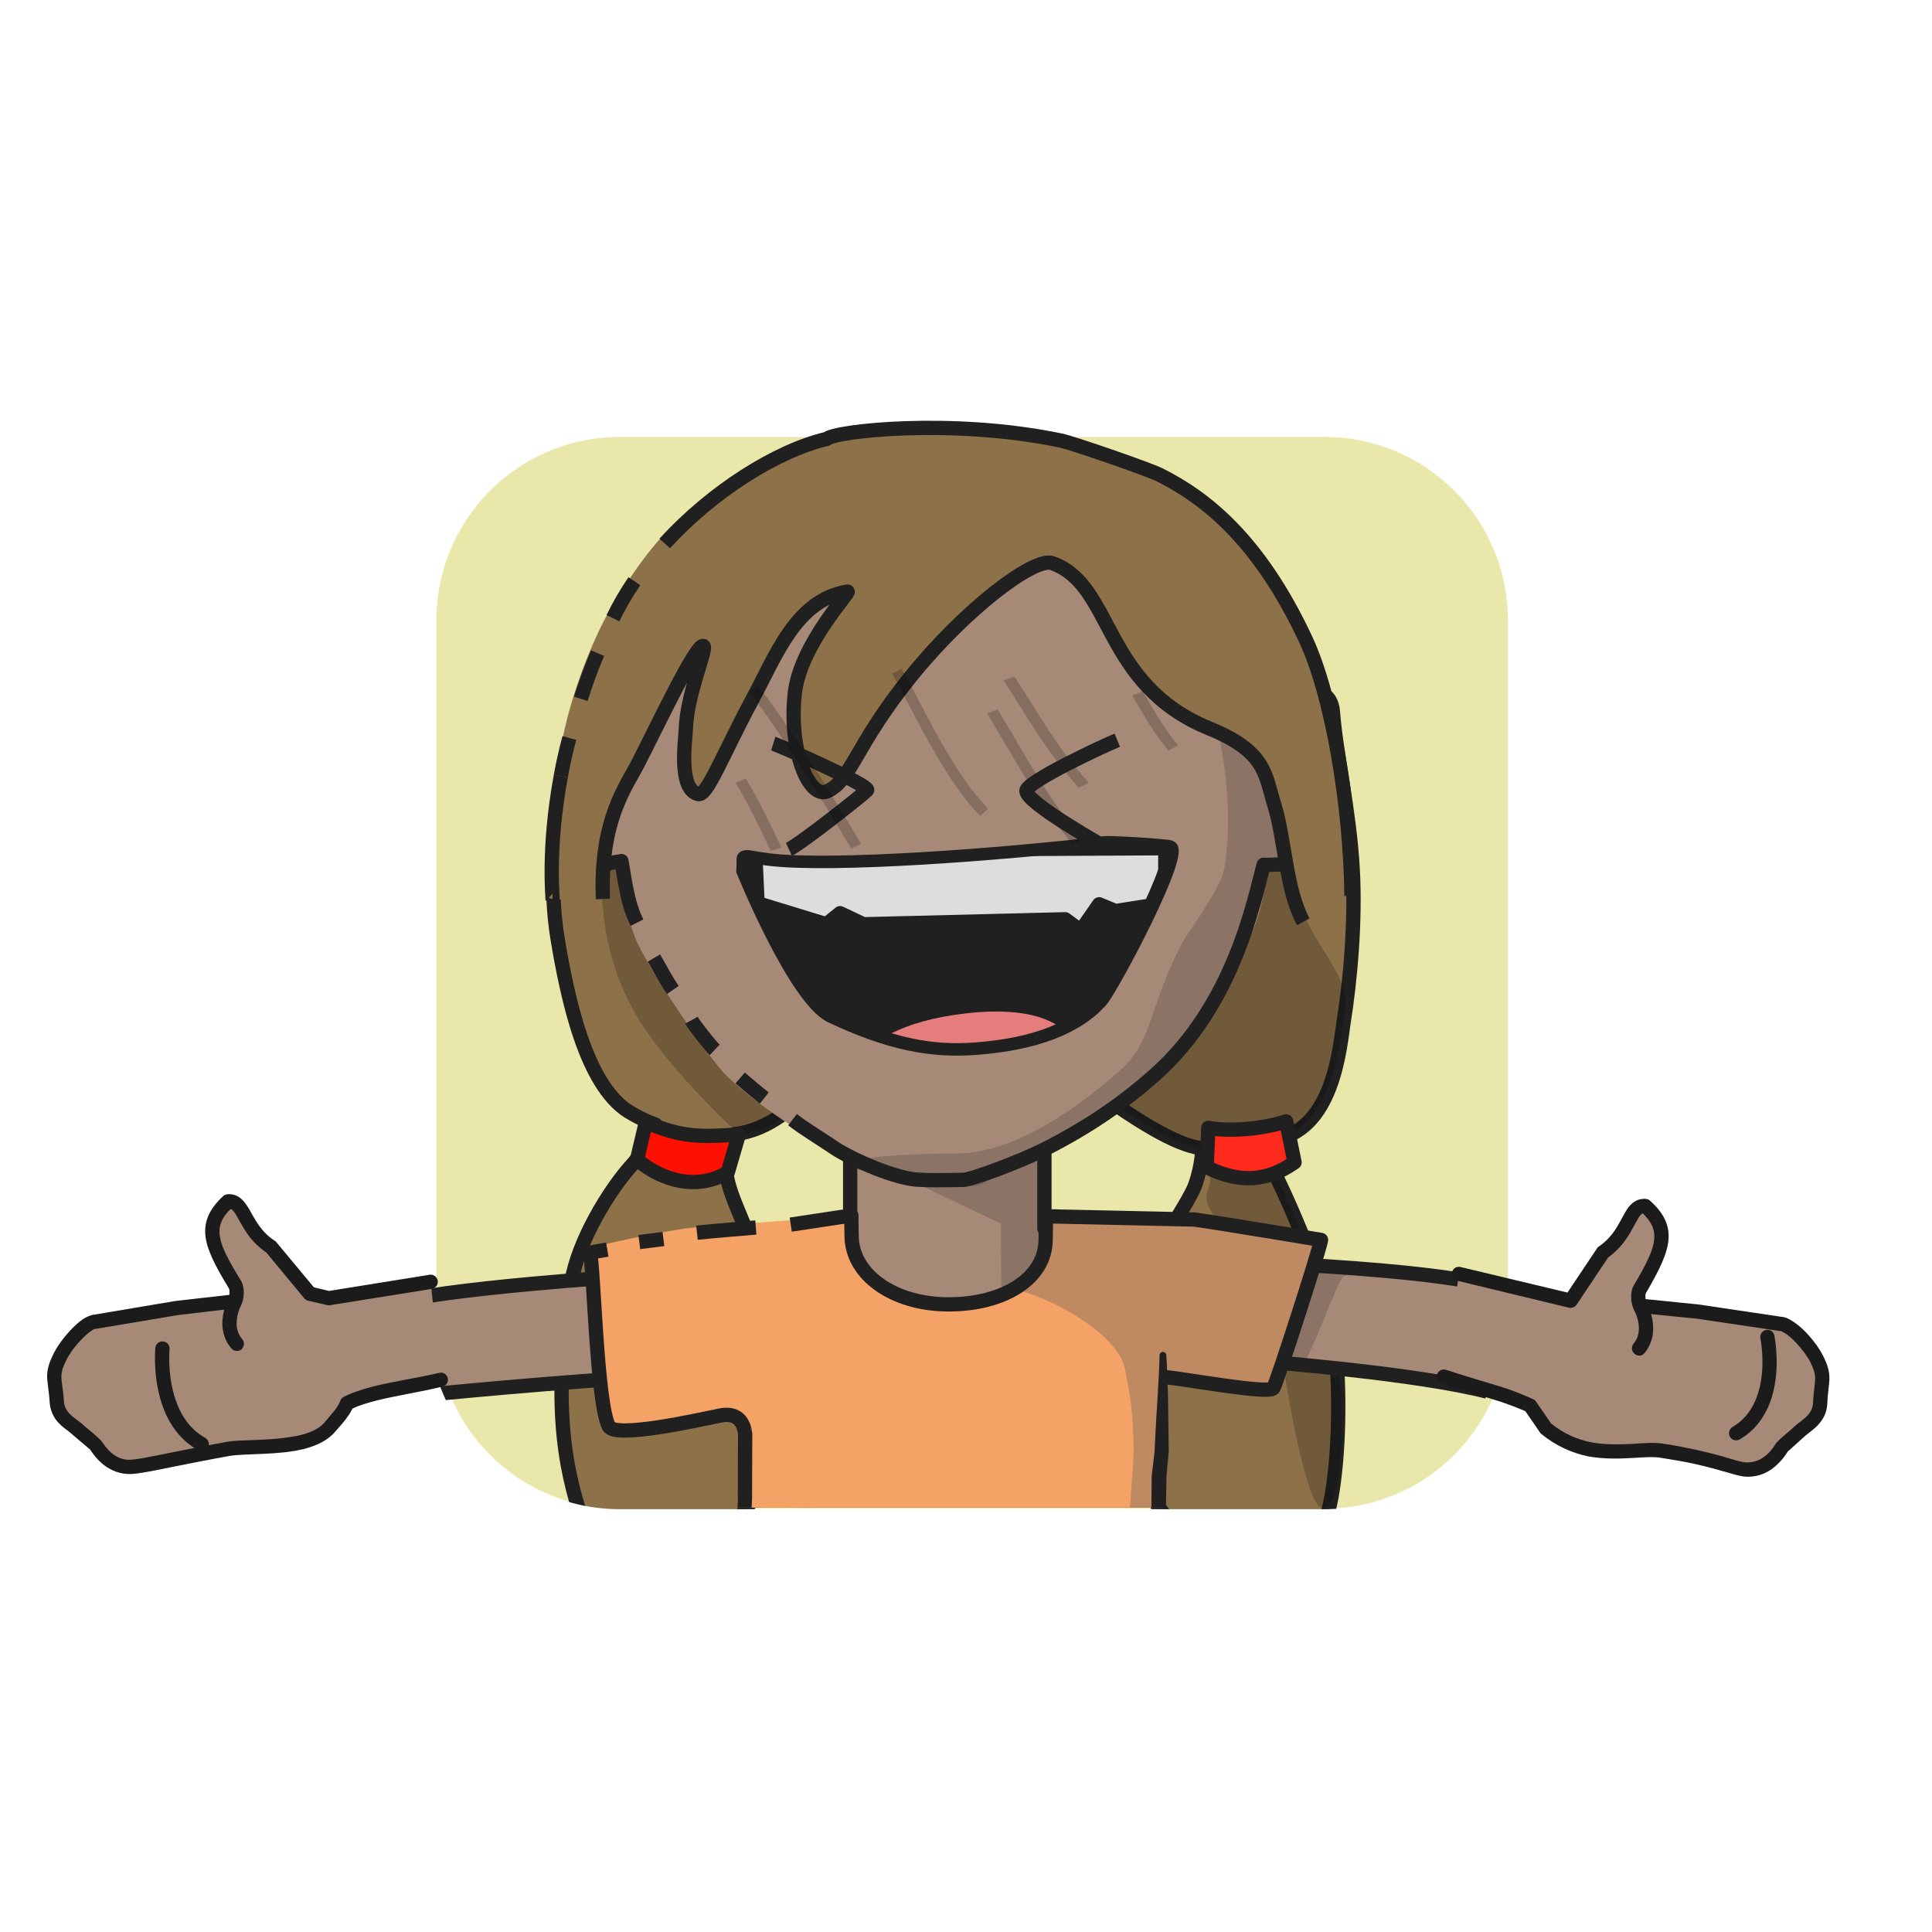 <?xml version="1.0" encoding="UTF-8" standalone="no"?>
<!DOCTYPE svg PUBLIC "-//W3C//DTD SVG 1.1//EN" "http://www.w3.org/Graphics/SVG/1.1/DTD/svg11.dtd">
<svg xmlns="http://www.w3.org/2000/svg" xmlns:xlink="http://www.w3.org/1999/xlink" xmlns:serif="http://www.serif.com/" width="100%" height="100%" viewBox="0 0 541 541" version="1.1" xml:space="preserve" style="fill-rule:evenodd;clip-rule:evenodd;stroke-linejoin:round;stroke-miterlimit:2;">
    <g transform="matrix(1,0,0,1,-9233,-3182)">
        <g id="Rover" transform="matrix(0.92,0,0,1.307,9267.92,3169.45)">
            <rect x="-37.05" y="10.062" width="586.957" height="413.292" style="fill:none;"/>
            <g transform="matrix(1.602,0,0,1.182,72.819,85.186)">
                <g id="dessert">
                    <path d="M217.349,48.484C217.349,30.131 201.756,15.253 182.522,15.253L48.59,15.253C29.355,15.253 13.763,30.131 13.763,48.484L13.763,176.277C13.763,194.63 29.355,209.508 48.59,209.508L182.522,209.508C201.756,209.508 217.349,194.63 217.349,176.277L217.349,48.484Z" style="fill:none;"/>
                    <clipPath id="_clip1">
                        <path d="M217.349,48.484C217.349,30.131 201.756,15.253 182.522,15.253L48.59,15.253C29.355,15.253 13.763,30.131 13.763,48.484L13.763,176.277C13.763,194.63 29.355,209.508 48.59,209.508L182.522,209.508C201.756,209.508 217.349,194.63 217.349,176.277L217.349,48.484Z"/>
                    </clipPath>
                    <g clip-path="url(#_clip1)">
                        <g transform="matrix(0.535,0,0,0.558,-6.599,-251.659)">
                            <rect x="32.765" y="466.616" width="392.585" height="379.107" style="fill:rgb(233,232,170);"/>
                        </g>
                    </g>
                </g>
            </g>
            <g id="mouths">
            </g>
        </g>
    </g>
<g transform="matrix(1,0,0,1,-3241,-17493)">
        <g id="GkbUEg_b1_h28_bg_twoPonyTails" transform="matrix(0.92,0,0,1.307,3275.96,17480.6)">
            <rect x="-37.05" y="10.062" width="586.957" height="413.292" style="fill:none;"/>
            <g id="GkbUEg_border_mask" transform="matrix(1.602,0,0,1.182,72.819,85.186)">
                <path d="M81.325,15.253C81.325,15.253 65.125,15.253 48.59,15.253C29.355,15.253 13.763,30.131 13.763,48.484C13.763,84.182 13.763,140.58 13.763,176.277C13.763,194.63 29.355,209.508 48.59,209.508L182.522,209.508C201.756,209.508 217.349,194.63 217.349,176.277C217.349,140.58 217.349,84.182 217.349,48.484C217.349,30.131 201.756,15.253 182.521,15.253L81.325,15.253" style="fill:none;"/>
                <clipPath id="GkbUEg__clip1">
                    <path d="M81.325,15.253C81.325,15.253 65.125,15.253 48.59,15.253C29.355,15.253 13.763,30.131 13.763,48.484C13.763,84.182 13.763,140.58 13.763,176.277C13.763,194.63 29.355,209.508 48.59,209.508L182.522,209.508C201.756,209.508 217.349,194.63 217.349,176.277C217.349,140.58 217.349,84.182 217.349,48.484C217.349,30.131 201.756,15.253 182.521,15.253L81.325,15.253"/>
                </clipPath>
                <g clip-path="url(#GkbUEg__clip1)">
                    <g transform="matrix(0.679,0,0,0.648,-262.863,-19.5)">
                        <g id="Hair-back" serif:id="GkbUEg_Hair back">
                            <g id="GkbUEg_Layer4">
                                <path d="M658.224,130.388C656.509,108.017 594.001,156.338 546.616,156.347C508.912,156.355 445.188,135.065 442.87,147.917C440.402,161.598 438.746,178.773 441.304,194.014C443.914,209.566 448.97,234.674 461.235,242.244C463.578,243.69 466.087,244.893 468.694,245.858C469.172,246.035 465.833,252.979 462.03,257.174C455.73,264.124 447.07,278.277 445.174,289.74C438.986,327.146 444.38,345.475 448.941,358.782C450.159,362.335 480.398,362.933 485.696,360.529C500.433,353.839 505.013,326.942 501.207,302.886C496.607,273.817 489.176,269.234 488.186,257.043C487.818,252.515 489.88,248.613 490.743,248.515C510.624,246.246 520.652,220.417 529.113,221.357C550.686,223.754 549.595,222.176 570.737,222.176C575.216,222.176 606.561,250.658 621.336,252.416C622.194,252.518 620.82,260.497 619.196,263.897C615.2,272.262 605.297,284.354 603.526,296.811C598.156,334.582 603.6,346.419 612.777,356.947C621.899,367.412 647.828,358.713 652.212,360.527C659.826,363.678 662.594,311.806 656.034,293.437C651.609,281.045 646.674,269.283 643.127,261.927C641.412,258.371 640.301,250.154 640.896,250.093C658.516,248.268 660.186,223.639 661.237,217.041C662.998,205.985 664.624,189.181 663.738,174.031C662.768,157.447 659.151,142.482 658.224,130.388Z" style="fill:rgb(141,113,73);stroke:rgb(32,32,32);stroke-width:4px;"/>
                                <path d="M647.867,177.732C646.962,162.255 594.001,156.338 546.616,156.347C508.912,156.355 471.352,114.453 462.743,134.642C460.82,139.151 441.697,182.574 465.187,218.309C473.849,231.486 491.527,248.613 492.39,248.515C512.271,246.246 520.652,220.417 529.113,221.357C550.686,223.754 549.595,222.176 570.737,222.176C575.216,222.176 606.561,250.658 621.336,252.416C622.194,252.518 624.938,260.497 623.314,263.897C619.318,272.262 641.248,282.62 642.232,295.164C643.753,314.558 650.38,351.056 654.764,352.87C662.379,356.021 662.594,311.806 656.034,293.437C651.609,281.045 646.674,269.283 643.127,261.927C641.412,258.371 640.301,250.154 640.896,250.093C658.516,248.268 660.523,220.266 661.574,213.668C663.335,202.612 648.753,192.883 647.867,177.732Z" style="fill-opacity:0.2;"/>
                                <g transform="matrix(1,0,0,1,-14743.9,-5212.31)">
                                    <path d="M15209.9,5457.41L15207.4,5467.94C15214.9,5474.26 15224.7,5476.43 15232.8,5471.49L15235.9,5460.9C15225.6,5461.61 15219.9,5461.86 15209.9,5457.41Z" style="fill:rgb(255,16,0);stroke:rgb(32,32,32);stroke-width:4px;"/>
                                </g>
                                <g transform="matrix(1,-0.014,0.014,1,-14851,-4998.41)">
                                    <path d="M15397.9,5460.72C15403.9,5461.94 15413.3,5461.22 15419.7,5459.22L15421.9,5470.7C15414,5476.11 15406.1,5476.29 15397.3,5471.7L15397.9,5460.72Z" style="fill:rgb(255,42,28);stroke:rgb(32,32,32);stroke-width:4px;"/>
                                </g>
                            </g>
                        </g>
                    </g>
                </g>
            </g>
        </g>
    </g><g transform="matrix(1,0,0,1,-3939,-2439)">
        <g id="GwnUa2_Rover" transform="matrix(0.92,0,0,1.307,3973.22,2426.67)">
            <rect x="-37.05" y="10.062" width="586.957" height="413.292" style="fill:none;"/>
            <g transform="matrix(1.602,0,0,1.182,71.469,84.805)">
                <g id="GwnUa2_skins">
                    <g id="Diamond-Face-White" serif:id="GwnUa2_Diamond Face White">
                        <path d="M217.349,48.484C217.349,30.131 201.756,15.253 182.522,15.253L48.59,15.253C29.355,15.253 13.763,30.131 13.763,48.484L13.763,176.277C13.763,194.63 29.355,209.508 48.59,209.508L182.522,209.508C201.756,209.508 217.349,194.63 217.349,176.277L217.349,48.484Z" style="fill:none;"/>
                        <clipPath id="GwnUa2__clip1">
                            <path d="M217.349,48.484C217.349,30.131 201.756,15.253 182.522,15.253L48.59,15.253C29.355,15.253 13.763,30.131 13.763,48.484L13.763,176.277C13.763,194.63 29.355,209.508 48.59,209.508L182.522,209.508C201.756,209.508 217.349,194.63 217.349,176.277L217.349,48.484Z"/>
                        </clipPath>
                        <g clip-path="url(#GwnUa2__clip1)">
                            <g id="GwnUa2_skin2" transform="matrix(0.416,0,0,0.564,8.745,-26.529)">
                                <g>
                                    <g transform="matrix(1.63,0,0,1.148,-861.8,-526.88)">
                                        <path d="M584.591,759.238C584.591,759.238 519.87,763.687 522.51,768.568C524.425,772.108 521.73,793.566 535.22,791.946C541.612,791.178 596.351,786.226 597.29,787.39L624.847,790.046L626.844,825.589L736.783,823.967L739.806,786.194C739.442,769.18 765.844,781.181 775.628,783.035C776.902,783.276 818.759,786.615 835.965,792.011C847.741,795.704 844.946,766.897 841.11,764.304C829.224,756.27 759.276,754.972 756.05,753.94L708.423,745.403L708.423,716.914L653.995,716.914L653.995,745.403L607.526,754.505C601.987,758.785 589.408,752.83 584.591,759.238Z" style="fill:rgb(166,138,119);"/>
                                    </g>
                                    <g transform="matrix(1.878,0,0,1.412,-295.733,-22.317)">
                                        <path d="M313.592,225.533L300.253,223.265L274.853,235.067L302.85,247.545L302.956,261.91C302.977,261.947 308.321,264.338 311.61,263.09C316.187,261.352 328.072,260.443 329.265,261.077C335.413,264.349 333.638,263.054 336.544,264.86C339.357,266.608 354.082,269.079 355.902,276.169C357.345,281.788 366.603,280.995 375.801,280.068C377.477,279.9 384.894,260.049 386.171,259.57C397.828,255.197 425.39,263.326 425.39,263.326C422.063,257.312 364.747,258.469 361.293,255.508L313.592,250.006L313.592,225.533Z" style="fill:rgb(32,32,32);fill-opacity:0.2;"/>
                                    </g>
                                    <g transform="matrix(1.63,0,0,1.148,-861.8,-526.88)">
                                        <path d="M584.591,759.238C584.591,759.238 519.87,763.687 522.51,768.568C524.425,772.108 521.73,793.566 535.22,791.946C541.612,791.178 596.351,786.226 597.29,787.39L624.847,790.046L626.844,825.589L736.783,823.967L739.806,786.194C739.442,769.18 765.844,781.181 775.628,783.035C776.902,783.276 818.759,786.615 835.965,792.011C847.741,795.704 844.946,766.897 841.11,764.304C829.224,756.27 759.276,754.972 756.05,753.94L708.423,745.403L708.423,716.914L653.995,716.914L653.995,745.403L607.526,754.505C601.987,758.785 589.408,752.83 584.591,759.238Z" style="fill:none;stroke:rgb(32,32,32);stroke-width:4px;"/>
                                    </g>
                                    <g transform="matrix(1.63,0,0,1.148,-1053.36,-526.88)">
                                        <path d="M739.624,781.452L740.945,802.652C740.946,802.667 740.948,802.681 740.95,802.696L742.139,814.2C742.145,814.305 742.369,817.894 742.617,821.004C742.808,823.414 743.019,825.535 743.019,825.535C744.064,826.002 744.545,826.411 745.094,826.366C745.642,826.322 746.051,825.84 746.006,825.292L747.006,825.211C747.006,825.211 746.872,823.084 746.673,820.675C746.411,817.519 746.046,813.88 746.046,813.88C746.044,813.853 746.041,813.826 746.037,813.799L744.385,802.273C744.39,802.317 741.608,781.259 741.608,781.259C741.555,780.712 741.067,780.311 740.52,780.364C739.972,780.417 739.571,780.905 739.624,781.452Z" style="fill:rgb(32,32,32);"/>
                                    </g>
                                    <g transform="matrix(1.63,0,0,1.148,-863.62,-526.88)">
                                        <path d="M739.621,781.417L740.19,802.622C740.19,802.622 738.749,813.669 738.749,813.669C738.74,813.75 738.736,813.831 738.737,813.913L738.855,824.631C739.866,825.167 740.319,825.607 740.869,825.599C741.419,825.592 741.859,825.139 741.851,824.589L742.855,824.575L742.673,813.954C742.673,813.954 743.676,802.909 743.676,802.909C743.687,802.809 743.69,802.709 743.684,802.609L741.611,781.294C741.577,780.745 741.103,780.327 740.554,780.361C740.005,780.395 739.587,780.868 739.621,781.417Z" style="fill:rgb(32,32,32);"/>
                                    </g>
                                </g>
                            </g>
                        </g>
                    </g>
                </g>
            </g>
            <g transform="matrix(1.602,0,0,1.182,71.469,84.805)">
                <g id="GwnUa2_shirts">
                    <g id="GwnUa2_blueShirt">
                        <path d="M217.349,48.484C217.349,30.131 201.756,15.253 182.522,15.253L48.59,15.253C29.355,15.253 13.763,30.131 13.763,48.484L13.763,176.277C13.763,194.63 29.355,209.508 48.59,209.508L182.522,209.508C201.756,209.508 217.349,194.63 217.349,176.277C217.349,140.58 217.349,84.182 217.349,48.484Z" style="fill:none;"/>
                        <clipPath id="GwnUa2__clip2">
                            <path d="M217.349,48.484C217.349,30.131 201.756,15.253 182.522,15.253L48.59,15.253C29.355,15.253 13.763,30.131 13.763,48.484L13.763,176.277C13.763,194.63 29.355,209.508 48.59,209.508L182.522,209.508C201.756,209.508 217.349,194.63 217.349,176.277C217.349,140.58 217.349,84.182 217.349,48.484Z"/>
                        </clipPath>
                        <g clip-path="url(#GwnUa2__clip2)">
                            <g transform="matrix(0.835,0,0,0.796,-128.461,-41.088)">
                                <path d="M206.728,255.657C206.728,255.657 226.925,250.754 234.197,250.754L266.403,248.3C265.874,249.649 265.592,251.068 265.592,252.533C265.592,261.364 275.842,268.533 288.467,268.533C301.092,268.533 311.342,261.364 311.342,252.533C311.342,251.068 311.06,249.649 310.532,248.3L342.248,249.209C349.52,249.209 374.2,253.854 374.2,253.854C374.351,255.423 363.85,289.136 361.969,288.715C356.988,287.599 337.547,284.72 337.044,284.623L336.198,346.853L238.526,346.853L240.472,312.841L242.132,297.577C241.906,297.535 238.946,292.359 237.475,292.663C232.861,293.617 209.457,297.191 209.299,295.714L206.728,255.657Z" style="fill:rgb(245,162,102);"/>
                            </g>
                            <g transform="matrix(0.835,0,0,0.796,-128.461,-41.088)">
                                <path d="M311.1,249.209L342.3,249.796C349.572,249.796 366.063,252.208 373.196,254.979L362.768,286.676L362.519,288.543L338.017,284.49C338.139,285.761 337.105,321.182 336.127,326.358C335.525,329.545 330.113,326.671 329.718,327.384C328.819,329.003 330.431,337.716 329.608,321.042C329.318,315.159 330.677,306.139 330.538,300.398C330.298,290.519 329.41,288.064 328.675,283.604C326.837,272.445 299.282,261.308 300.301,266.246C300.584,267.62 305.574,264.937 308.649,260.312C311.258,256.387 312.158,250.644 311.1,249.209Z" style="fill:rgb(92,92,92);fill-opacity:0.35;"/>
                            </g>
                            <g transform="matrix(0.835,0,0,0.796,-128.461,-41.088)">
                                <path d="M218.077,254.336L223.563,253.647" style="fill:none;stroke:rgb(32,32,32);stroke-width:3.25px;"/>
                            </g>
                            <g transform="matrix(0.546,0.603,-0.631,0.521,100.615,-100.973)">
                                <path d="M260.877,268.218C260.49,268.231 256.752,265.095 254.029,269.869C251.887,273.624 242.434,291.473 239.261,290.692C233.367,289.242 209.453,269.39 206.586,268.085L208.669,264.653" style="fill:none;stroke:rgb(32,32,32);stroke-width:3.25px;"/>
                            </g>
                            <g transform="matrix(0.835,0,0,0.796,-128.461,-41.088)">
                                <path d="M231.202,252.208C234.698,251.819 244.595,251.029 244.595,251.029" style="fill:none;stroke:rgb(32,32,32);stroke-width:3.25px;"/>
                            </g>
                            <g transform="matrix(0.835,0,0,0.796,-128.461,-41.088)">
                                <path d="M252.533,250.37L266.331,248.282C266.288,249.775 266.384,251.41 266.384,252.875C266.384,261.706 275.842,268.533 288.467,268.533C301.092,268.533 310.531,262.587 310.531,253.756C310.531,252.291 310.611,250.857 310.616,248.469L344.372,249.209C352.045,250.311 373.196,253.854 373.196,253.854C372.692,256.752 363.099,286.383 362.357,287.605C361.472,289.064 342.25,285.516 337.936,285.112" style="fill:none;stroke:rgb(32,32,32);stroke-width:3.25px;"/>
                            </g>
                            <g transform="matrix(0.679,0,0,0.648,-6.676,-8.989)">
                                <path d="M235.959,350.276L236.331,328.306L236.966,321.591C236.861,316.382 236.854,310.667 236.739,305.391C236.651,301.371 236.497,297.622 236.279,294.541C236.265,294.021 235.831,293.609 235.311,293.623C234.791,293.637 234.38,294.07 234.393,294.591C234.363,296.216 234.289,298.022 234.197,299.96C234.008,303.923 233.701,308.397 233.437,312.885C233.265,315.817 233.126,318.747 233,321.535C233,321.535 232.198,328.238 232.198,328.238L231.96,350.228C231.946,351.332 232.832,352.239 233.935,352.252C235.039,352.265 235.946,351.38 235.959,350.276Z" style="fill:rgb(32,32,32);"/>
                            </g>
                            <g transform="matrix(0.679,0,0,0.648,-87.407,-8.989)">
                                <path d="M237.82,349.833C237.835,349.641 237.871,349.227 237.917,348.827C238.261,345.884 239.219,339.481 239.27,334.135L239.333,316.484C239.349,315.38 238.466,314.471 237.362,314.455C236.259,314.439 235.349,315.322 235.333,316.425L235.271,334.097C235.221,339.288 234.278,345.505 233.944,348.363C233.843,349.232 233.802,349.853 233.816,350.145C233.883,351.461 234.756,351.905 235.086,352.042C236.105,352.466 237.277,351.983 237.701,350.964C237.855,350.593 237.889,350.201 237.82,349.833Z" style="fill:rgb(32,32,32);"/>
                            </g>
                        </g>
                    </g>
                </g>
            </g>
            <g id="GwnUa2_border_mask" transform="matrix(1.602,0,0,1.182,72.819,85.186)">
                <path d="M217.349,48.484C217.349,30.131 201.756,15.253 182.522,15.253L48.59,15.253C29.355,15.253 13.763,30.131 13.763,48.484L13.763,176.277C13.763,194.63 29.355,209.508 48.59,209.508L182.522,209.508C201.756,209.508 217.349,194.63 217.349,176.277L217.349,48.484Z" style="fill:none;"/>
            </g>
        </g>
    </g><g transform="matrix(1,0,0,1,-774,-2493)">
        <g id="WeZUOy_Avatar_ssal" transform="matrix(0.92,0,0,1.307,808.195,2480.16)">
            <rect x="-37.05" y="10.062" width="586.957" height="413.292" style="fill:none;"/>
            <g transform="matrix(1.602,0,0,1.182,71.469,84.805)">
                <g id="WeZUOy_skins">
                    <g id="oval-N-white" serif:id="WeZUOy_oval N white">
                        <path d="M217.349,48.484C217.349,30.131 201.756,15.253 182.522,15.253L48.59,15.253C29.355,15.253 13.763,30.131 13.763,48.484L13.763,176.277C13.763,194.63 29.355,209.508 48.59,209.508L182.522,209.508C201.756,209.508 217.349,194.63 217.349,176.277L217.349,48.484Z" style="fill:none;"/>
                        <clipPath id="WeZUOy__clip1">
                            <path d="M217.349,48.484C217.349,30.131 201.756,15.253 182.522,15.253L48.59,15.253C29.355,15.253 13.763,30.131 13.763,48.484L13.763,176.277C13.763,194.63 29.355,209.508 48.59,209.508L182.522,209.508C201.756,209.508 217.349,194.63 217.349,176.277L217.349,48.484Z"/>
                        </clipPath>
                        <g clip-path="url(#WeZUOy__clip1)">
                            <g id="WeZUOy_skin2" transform="matrix(0.416,0,0,0.564,8.745,-26.529)">
                                <g transform="matrix(1.63,0,0,1.148,-1172.53,-2972.84)">
                                    <path d="M865.078,2862.77C862.04,2862.76 859.019,2862.3 856.114,2861.41C836.564,2855.1 817.204,2840.89 809.571,2833.29C805.372,2829.11 787.112,2802.53 784.341,2794.94C782.176,2789.02 779.509,2779.41 779.474,2774.86C778.949,2774.95 775.382,2773.22 774.832,2773.21C765.461,2772.93 766.985,2764.98 766.985,2759.73C766.985,2754.48 771.151,2750.22 776.283,2750.22C777.408,2750.22 778.486,2750.43 779.484,2750.8C787.741,2705.8 826.123,2671.9 873.489,2671.9C920.892,2671.9 958.583,2706.45 966.797,2751.5C967.865,2751.06 969.031,2750.82 970.252,2750.82C975.384,2750.82 978.596,2755.44 978.596,2760.68C978.596,2765.93 972.775,2773.21 967.644,2773.21C966.997,2773.21 960.553,2774.32 959.943,2774.19C959.901,2780.07 962.004,2780.72 957.954,2791.9C957.861,2792.15 954.28,2800.22 954.171,2800.47C951.873,2805.69 947.837,2808.27 947.317,2814.12C946.992,2817.78 940.294,2823.67 937.035,2827.94C936.803,2828.24 934.9,2828.08 934.703,2828.44C925.627,2845.02 883.039,2863.08 879.515,2862.83C879.471,2862.82 879.425,2862.81 879.378,2862.81C879.367,2862.81 870.442,2862.78 865.078,2862.77Z" style="fill:rgb(166,138,119);"/>
                                </g>
                                <g transform="matrix(2.005,0,0,1.412,-329.647,-22.317)">
                                    <g id="WeZUOy_shadow_norm">
                                        <path d="M294.902,239.373C291.588,239.9 267.844,236.525 266.003,234.829C263.627,232.641 284.14,231.933 290.224,231.995C306.228,232.161 323.664,216.744 328.299,212.599C334.267,207.264 334.935,199.029 339.359,189.37C343.008,181.404 342.034,184.065 346.925,176.355C351.376,169.337 351.598,168.071 352.094,162.487C353.867,142.521 346.6,121.436 343.018,115.229C328.322,89.76 277.797,82.791 289.848,82.791C328.387,82.791 358.844,110.942 365.522,147.562C366.391,147.206 368.978,146.659 369.97,146.659C374.142,146.659 375.305,151.41 375.305,155.676C375.305,159.942 371.918,165.161 367.746,165.161C367.22,165.161 361.058,166.512 360.562,166.407C358.013,179.124 357.47,179.993 351.72,189.954C350.82,191.512 348.177,196.633 346.547,200.047C345.222,202.82 342.686,205.927 340.659,208.457C331.844,219.452 323.8,223.031 310.612,229.212C306.826,230.986 298.571,238.79 294.902,239.373Z" style="fill:rgb(32,32,32);fill-opacity:0.2;"/>
                                    </g>
                                </g>
                                <g transform="matrix(1.63,0,0,1.148,-1172.53,-2972.84)">
                                    <path d="M784.928,2790.88C782.11,2785.36 781.38,2777.99 780.561,2773.64C780.036,2773.74 775.251,2774.59 774.7,2774.59C769.569,2774.59 766.075,2766.8 766.075,2761.55C766.075,2756.3 771.151,2750.22 776.283,2750.22C777.408,2750.22 778.486,2750.43 779.484,2750.8C787.741,2705.8 826.123,2671.9 873.489,2671.9C920.892,2671.9 958.583,2706.45 966.797,2751.5C967.865,2751.06 969.031,2750.82 970.252,2750.82C975.384,2750.82 978.596,2755.44 978.596,2760.68C978.596,2765.93 972.696,2774.46 967.564,2774.46C966.917,2774.46 961.11,2774.81 960.5,2774.68C957.768,2784.75 952.242,2813.77 930.001,2833.51C921.787,2840.8 912.185,2847.7 899.249,2854.25C892.007,2857.91 878.592,2862.86 876.222,2862.89C863.539,2863.08 866.873,2862.89 864.13,2862.85C857.645,2862.77 844.818,2856.99 840.417,2854.06C834.747,2850.28 831.392,2848.3 828.503,2846.03" style="fill:none;stroke:rgb(32,32,32);stroke-width:4px;"/>
                                </g>
                                <g transform="matrix(1.63,0,0,1.148,-1168.41,-2973.5)">
                                    <path d="M818.048,2840.55C816.495,2839.32 812.829,2836.27 811.295,2834.93" style="fill:none;stroke:rgb(32,32,32);stroke-width:4px;"/>
                                </g>
                                <g transform="matrix(1.63,0,0,1.148,-1163.56,-2972.48)">
                                    <path d="M801.186,2826.17C799.979,2825.04 795.509,2819.4 794.664,2817.88" style="fill:none;stroke:rgb(32,32,32);stroke-width:4px;"/>
                                </g>
                                <g transform="matrix(1.63,0,0,1.148,-1166.32,-2970.39)">
                                    <path d="M791.151,2807.59C788.955,2804.37 787.854,2802.04 785.86,2798.64" style="fill:none;stroke:rgb(32,32,32);stroke-width:4px;"/>
                                </g>
                            </g>
                            <g id="skin21" serif:id="WeZUOy_skin2">
                            </g>
                        </g>
                    </g>
                </g>
            </g>
        </g>
    </g><g transform="matrix(1,0,0,1,-2596,-17493)">
        <g id="G6mUOL_b1_h28_fg_twoPonyTails" transform="matrix(0.92,0,0,1.307,2630.92,17480.6)">
            <rect x="-37.05" y="10.062" width="586.957" height="413.292" style="fill:none;"/>
            <g transform="matrix(1.087,0,0,0.765,60.776,60.156)">
                <g id="Hair-front" serif:id="G6mUOL_Hair front">
                    <g id="G6mUOL_hair3-1">
                        <g transform="matrix(1,0,0,1,-11471.3,-416.502)">
                            <path d="M11550.3,522.775C11548.4,526.147 11541.4,540.311 11537.9,557.515C11534,576.936 11534,601.518 11533.9,601.518C11537,603.628 11544.4,600.156 11545.7,600.398C11546.9,600.612 11550.4,584.304 11559.3,563.715C11563.9,553.288 11575.4,530.536 11577.4,531.172C11578.7,531.612 11572.5,544.464 11572.5,554.588C11572.4,564.343 11570.8,571.719 11576.5,572.991C11579,573.56 11581.8,562.403 11588.7,550.809C11596.3,538.075 11603.5,517.691 11617.8,515.947C11618.9,515.805 11605.4,531.88 11604,545.628C11602.3,561.534 11608,575 11613,572.908C11619.7,570.086 11619.4,560.645 11634.8,541.422C11650.3,522.149 11670.1,506.224 11675.1,507.976C11692.4,514.121 11688.9,541.953 11719.2,554.328C11735.2,560.831 11736.3,574.788 11738.9,582.987C11742,592.663 11746.2,605.233 11750.7,605.481C11751.7,605.537 11755,596.198 11757.2,598.551C11762.5,604.229 11758.5,569.986 11758,568.255C11752.5,549.072 11753.3,544.772 11746.1,529.394C11733,501.322 11717.9,489.611 11705.1,483.21C11702,481.675 11680.9,474.36 11677.5,473.65C11646.8,467.254 11614.2,471.033 11612,473.182C11600.6,475.865 11585,483.321 11572.7,493.81C11563,502.142 11556.3,512.565 11550.3,522.775Z" style="fill:rgb(141,113,73);"/>
                        </g>
                        <g transform="matrix(1,0,0,1,-11471.3,-416.502)">
                            <path d="M11549.3,602.041C11548.4,579.771 11555.9,570.444 11559.3,563.715C11564.5,553.577 11575.4,530.536 11577.4,531.172C11578.7,531.612 11572.8,544.47 11572.5,554.588C11572.4,557.51 11570.3,571.391 11576,572.663C11578.5,573.232 11582.7,561.909 11591.1,546.213C11597.7,534.04 11603.3,518.29 11617.8,515.947C11618.9,515.76 11604.4,530.881 11603,544.629C11601.3,560.535 11607,574.001 11612,571.909C11618.7,569.087 11619.8,559.212 11635.3,539.99C11650.8,520.717 11670.1,506.224 11675.1,507.976C11692.4,514.121 11688.9,541.953 11719.2,554.328C11735.2,560.831 11734.7,567.505 11737.3,575.703C11740.3,585.379 11740.5,599.409 11745.4,608.427" style="fill:none;stroke:rgb(32,32,32);stroke-width:4px;"/>
                        </g>
                        <g transform="matrix(1,0,0,1,-11471.3,-416.502)">
                            <path d="M11758.9,601.181C11758.6,575.293 11753.3,544.772 11746.1,529.394C11733,501.322 11717.9,489.611 11705.1,483.21C11702,481.675 11680.9,474.36 11677.5,473.65C11646.8,467.254 11614.2,471.033 11612,473.182C11597.9,476.523 11580,487.816 11566.6,502.464" style="fill:none;stroke:rgb(32,32,32);stroke-width:4px;"/>
                        </g>
                        <g transform="matrix(1,0,0,1,-11471.3,-416.502)">
                            <path d="M11558.1,513.045C11555.8,516.411 11553.8,519.88 11552.1,523.407" style="fill:none;stroke:rgb(32,32,32);stroke-width:4px;"/>
                        </g>
                        <g transform="matrix(1,0,0,1,-11471.3,-416.502)">
                            <path d="M11547.8,533.189C11545.9,537.587 11544.4,541.86 11543.1,545.983" style="fill:none;stroke:rgb(32,32,32);stroke-width:4px;"/>
                        </g>
                        <g transform="matrix(1,0,0,1,-11471.3,-416.502)">
                            <path d="M11539.9,556.951C11538.9,560.698 11538.1,564.277 11537.5,567.664" style="fill:none;stroke:rgb(32,32,32);stroke-width:4px;"/>
                        </g>
                        <g transform="matrix(1,0,0,1,-11471.3,-416.502)">
                            <path d="M11537.5,567.664C11533.6,588.908 11535.4,602.578 11535.2,602.578" style="fill:none;stroke:rgb(32,32,32);stroke-width:4px;"/>
                        </g>
                    </g>
                </g>
            </g>
        </g>
    </g><g transform="matrix(1,0,0,1,-752,-18134)">
        <g id="omqUNv_Rover" transform="matrix(0.92,0,0,1.307,786.719,18121.2)">
            <rect x="-37.05" y="10.062" width="586.957" height="413.292" style="fill:none;"/>
            <g transform="matrix(1.329,0,0,0.737,-11445.5,-11970.4)">
                <g id="omqUNv_mouths">
                    <path d="M8837.32,16500.2C8837.25,16500.2 8837.18,16500.2 8837.11,16500.2C8812.92,16503.8 8774.04,16507.5 8759.67,16505.2C8752.75,16504.1 8754.57,16502.9 8754.14,16508.6C8754.14,16508.6 8766.08,16546 8774.35,16551C8787.42,16558.8 8796.92,16561.2 8807.23,16560.2C8820.75,16558.9 8830.15,16554.2 8835.55,16546.5C8838.05,16542.9 8855.33,16501.9 8851.24,16501.3C8844.33,16500.4 8838.17,16500.2 8837.32,16500.2Z" style="fill:rgb(32,32,32);"/>
                    <clipPath id="omqUNv__clip1">
                        <path d="M8837.32,16500.2C8837.25,16500.2 8837.18,16500.2 8837.11,16500.2C8812.92,16503.8 8774.04,16507.5 8759.67,16505.2C8752.75,16504.1 8754.57,16502.9 8754.14,16508.6C8754.14,16508.6 8766.08,16546 8774.35,16551C8787.42,16558.8 8796.92,16561.2 8807.23,16560.2C8820.75,16558.9 8830.15,16554.2 8835.55,16546.5C8838.05,16542.9 8855.33,16501.9 8851.24,16501.3C8844.33,16500.4 8838.17,16500.2 8837.32,16500.2Z"/>
                    </clipPath>
                    <g clip-path="url(#omqUNv__clip1)">
                        <g transform="matrix(1.014,0,0,1.165,-125.048,-2722.76)">
                            <path d="M8777.81,16564C8777.81,16564 8775.73,16545.3 8806.57,16541.4C8838.72,16537.4 8834.8,16560.6 8834.8,16560.6L8777.81,16564Z" style="fill:rgb(229,125,125);stroke:rgb(32,32,32);stroke-width:3.38px;"/>
                        </g>
                        <g transform="matrix(0.818,0,0,1.038,979.005,-176.967)">
                            <path d="M9622.98,16068.3L9508.13,16068.9L9508.82,16083.7L9528.07,16089.6L9531.91,16086.5L9538.47,16089.6L9594.96,16088.2L9599.3,16091.4L9604.45,16084L9609.05,16085.9L9622.98,16083.7L9622.98,16068.3Z" style="fill:rgb(221,221,221);stroke:rgb(32,32,32);stroke-width:4px;"/>
                        </g>
                    </g>
                    <path d="M8837.32,16500.2C8837.25,16500.2 8837.18,16500.2 8837.11,16500.2C8812.92,16503.8 8774.04,16507.5 8759.67,16505.2C8752.75,16504.1 8754.57,16502.9 8754.14,16508.6C8754.14,16508.6 8766.08,16546 8774.35,16551C8787.42,16558.8 8796.92,16561.2 8807.23,16560.2C8820.75,16558.9 8830.15,16554.2 8835.55,16546.5C8838.05,16542.9 8855.33,16501.9 8851.24,16501.3C8844.33,16500.4 8838.17,16500.2 8837.32,16500.2Z" style="fill:none;stroke:rgb(32,32,32);stroke-width:3.63px;"/>
                </g>
            </g>
        </g>
    </g><g transform="matrix(1,0,0,1,-3223,-2439)">
        <g id="o3gUBj_Rover" transform="matrix(0.92,0,0,1.307,3258.07,2426.67)">
            <rect x="-37.05" y="10.062" width="586.957" height="413.292" style="fill:none;"/>
            <g transform="matrix(1.084,0.057,-0.081,0.763,-5422.26,-13149.8)">
                <path d="M6654.89,17107.2L6686.63,17112.4L6694.61,17098.2C6701.97,17092.4 6700.67,17084.7 6705.45,17084.4C6713.18,17090.3 6711.54,17095.9 6705.7,17107.8C6705.18,17108.8 6705.39,17111 6706.09,17112.4L6722.46,17112.8L6745.69,17114.5C6748.24,17114.2 6754.24,17119.6 6756.71,17123.8C6759.43,17128.5 6758.25,17129.5 6758.44,17135.8C6758.58,17140.3 6754.88,17142.3 6753.4,17144C6752.33,17145.2 6749.06,17148.2 6748.63,17149.1C6746.52,17153.1 6743.44,17155.7 6739.21,17155.9C6736.03,17156 6730.31,17153.6 6715.32,17152.4C6708,17151.8 6695.18,17157.7 6682.33,17148.6L6677.51,17142.6C6670.17,17139.8 6665.26,17139.4 6652.77,17136.3" style="fill:rgb(166,138,119);"/>
                <path d="M6654.57,17109.2L6686.31,17114.4C6687.14,17114.5 6687.96,17114.1 6688.37,17113.4L6696.16,17099.6C6697.77,17098.2 6699,17096.8 6699.97,17095.4C6701.75,17092.8 6702.64,17090.3 6703.58,17088.4C6703.99,17087.6 6704.31,17086.8 6704.95,17086.5C6707.43,17088.6 6708.61,17090.6 6708.67,17093.1C6708.76,17096.6 6706.85,17100.9 6703.9,17106.9C6703.56,17107.6 6703.37,17108.6 6703.42,17109.7C6703.47,17111 6703.8,17112.3 6704.31,17113.3C6704.64,17114 6705.31,17114.4 6706.04,17114.4L6722.36,17114.8C6722.36,17114.8 6745.54,17116.5 6745.54,17116.5C6745.65,17116.5 6745.76,17116.5 6745.88,17116.5C6746.16,17116.5 6746.49,17116.7 6746.9,17116.9C6748.03,17117.4 6749.34,17118.4 6750.62,17119.6C6752.33,17121.2 6753.98,17123.1 6754.98,17124.8C6755.93,17126.5 6756.34,17127.5 6756.48,17128.6C6756.69,17130.4 6756.34,17132.3 6756.44,17135.8C6756.49,17137.3 6755.99,17138.4 6755.33,17139.3C6754.21,17140.8 6752.71,17141.8 6751.9,17142.7C6751.13,17143.6 6749.2,17145.4 6748.05,17146.6C6747.45,17147.3 6747.02,17147.8 6746.86,17148.1C6745.98,17149.8 6744.91,17151.2 6743.62,17152.2C6742.35,17153.2 6740.86,17153.8 6739.13,17153.9C6736.81,17154 6733.1,17152.6 6725.22,17151.5C6722.49,17151.1 6719.28,17150.7 6715.48,17150.4C6713.11,17150.2 6710.2,17150.6 6706.91,17151.1C6703.39,17151.5 6699.4,17152 6695.17,17151.5C6691.48,17151 6687.6,17149.8 6683.72,17147.1C6683.72,17147.1 6679.06,17141.3 6679.06,17141.3C6678.84,17141 6678.55,17140.8 6678.21,17140.7C6675.54,17139.7 6673.18,17139 6670.68,17138.3C6666.24,17137.2 6661.33,17136.3 6653.25,17134.3C6652.18,17134.1 6651.1,17134.7 6650.83,17135.8C6650.56,17136.8 6651.21,17137.9 6652.28,17138.2C6660.36,17140.2 6665.26,17141.1 6669.7,17142.2C6671.9,17142.8 6673.98,17143.4 6676.29,17144.2C6676.29,17144.2 6680.78,17149.8 6680.78,17149.8C6680.89,17150 6681.03,17150.1 6681.18,17150.2C6685.75,17153.4 6690.32,17154.9 6694.68,17155.5C6699.27,17156 6703.61,17155.5 6707.44,17155C6710.41,17154.6 6713.03,17154.2 6715.17,17154.4C6718.86,17154.7 6721.99,17155 6724.64,17155.4C6732.93,17156.6 6736.84,17158 6739.29,17157.9C6741.91,17157.8 6744.17,17156.9 6746.09,17155.4C6747.79,17154 6749.24,17152.2 6750.4,17150L6754.9,17145.3C6755.94,17144.2 6757.97,17142.8 6759.22,17140.6C6759.99,17139.3 6760.5,17137.7 6760.44,17135.7C6760.33,17132 6760.68,17130 6760.45,17128.2C6760.26,17126.6 6759.76,17125.1 6758.43,17122.8C6757.03,17120.4 6754.56,17117.6 6752.14,17115.6C6750.75,17114.5 6749.38,17113.6 6748.21,17113.1C6747.26,17112.6 6746.4,17112.5 6745.69,17112.5C6745.7,17112.5 6722.61,17110.8 6722.61,17110.8C6722.57,17110.8 6722.54,17110.8 6722.51,17110.8L6707.52,17110.4C6707.49,17110.2 6707.46,17110.1 6707.44,17109.9C6707.39,17109.4 6707.35,17109 6707.49,17108.7C6710.82,17101.9 6712.77,17097 6712.67,17093C6712.58,17089.2 6710.85,17086 6706.67,17082.8C6706.29,17082.5 6705.82,17082.4 6705.34,17082.4C6703.27,17082.5 6701.92,17083.5 6700.83,17085.1C6700.11,17086.2 6699.51,17087.7 6698.77,17089.3C6697.73,17091.6 6696.34,17094.3 6693.37,17096.7C6693.16,17096.8 6692.99,17097 6692.87,17097.3L6685.57,17110.2C6685.57,17110.2 6655.21,17105.3 6655.21,17105.3C6654.12,17105.1 6653.1,17105.8 6652.92,17106.9C6652.74,17108 6653.48,17109 6654.57,17109.2Z" style="fill:rgb(27,27,27);"/>
            </g>
            <g transform="matrix(1.074,0.118,-0.167,0.756,-3864.74,-13439.4)">
                <path d="M6723.8,17119.3C6723.8,17119.3 6726.33,17126 6725.67,17133.2C6725.28,17137.4 6723.8,17141.8 6719.89,17145C6719.04,17145.7 6718.91,17147 6719.61,17147.8C6720.3,17148.7 6721.57,17148.8 6722.42,17148.1C6726.25,17145 6728.26,17140.9 6729.16,17136.8C6731.18,17127.6 6727.54,17117.9 6727.54,17117.9C6727.15,17116.8 6726,17116.3 6724.97,17116.7C6723.93,17117.1 6723.41,17118.2 6723.8,17119.3Z" style="fill:rgb(27,27,27);"/>
            </g>
            <g transform="matrix(1.084,0.057,-0.081,0.763,-5422.26,-13149.8)">
                <path d="M6704.71,17114C6704.71,17114 6706.07,17116.1 6706.26,17118.7C6706.36,17120.1 6706.13,17121.7 6705.09,17123.1C6704.45,17124 6704.67,17125.3 6705.57,17125.9C6706.47,17126.6 6707.72,17126.4 6708.36,17125.5C6710,17123.1 6710.41,17120.7 6710.25,17118.4C6709.98,17114.7 6708.07,17111.8 6708.07,17111.8C6707.47,17110.9 6706.23,17110.6 6705.3,17111.2C6704.37,17111.8 6704.11,17113 6704.71,17114Z" style="fill:rgb(27,27,27);"/>
            </g>
            <g transform="matrix(-1.082,0.071,0.101,0.762,5561.65,-13224.7)">
                <path d="M6651.22,17108.3L6680.05,17110.2L6685.2,17108.5L6694.78,17094.5C6702.14,17088.6 6700.84,17080.9 6705.62,17080.6C6713.34,17086.5 6711.71,17092.1 6705.86,17104C6705.35,17105.1 6705.56,17107.3 6706.26,17108.6L6722.63,17109L6745.85,17110.7C6748.41,17110.5 6754.4,17115.8 6756.88,17120.1C6759.6,17124.7 6758.42,17125.7 6758.61,17132C6758.75,17136.6 6755.04,17138.6 6753.57,17140.3C6752.5,17141.5 6749.23,17144.5 6748.8,17145.3C6746.69,17149.3 6743.61,17152 6739.38,17152.1C6736.2,17152.2 6726.92,17150.8 6711.94,17149.6C6705.38,17149.1 6689.49,17152.3 6683.16,17146.2C6681.16,17144.3 6678.58,17142 6677.74,17140C6670.4,17137.2 6660.87,17137.3 6650.94,17135.8" style="fill:rgb(166,138,119);"/>
                <path d="M6651.35,17106.3L6679.81,17108.2C6679.81,17108.2 6683.93,17106.8 6683.93,17106.8C6683.93,17106.8 6693.12,17093.4 6693.12,17093.4C6693.24,17093.2 6693.38,17093 6693.53,17092.9C6696.51,17090.6 6697.9,17087.8 6698.94,17085.6C6699.68,17083.9 6700.28,17082.5 6701,17081.4C6702.09,17079.7 6703.44,17078.7 6705.5,17078.6C6705.98,17078.6 6706.46,17078.7 6706.84,17079C6711.02,17082.2 6712.75,17085.4 6712.84,17089.2C6712.94,17093.2 6710.99,17098.1 6707.66,17104.9C6707.52,17105.2 6707.56,17105.7 6707.61,17106.1C6707.63,17106.3 6707.65,17106.5 6707.69,17106.7C6707.69,17106.7 6722.67,17107 6722.67,17107C6722.71,17107 6722.74,17107 6722.78,17107L6745.87,17108.7C6746.57,17108.7 6747.43,17108.9 6748.38,17109.3C6749.55,17109.8 6750.92,17110.7 6752.31,17111.9C6754.73,17113.9 6757.19,17116.6 6758.6,17119.1C6759.93,17121.3 6760.43,17122.9 6760.61,17124.4C6760.84,17126.3 6760.5,17128.2 6760.61,17132C6760.67,17133.9 6760.16,17135.5 6759.39,17136.9C6758.14,17139 6756.1,17140.4 6755.07,17141.6L6750.57,17146.2C6749.4,17148.4 6747.96,17150.3 6746.26,17151.6C6744.34,17153.1 6742.08,17154 6739.46,17154.1C6738.74,17154.1 6737.74,17154.1 6736.47,17154C6731.96,17153.7 6723.66,17152.6 6711.78,17151.6C6707.22,17151.3 6698.18,17152.7 6690.92,17151.6C6687.24,17151 6684,17149.8 6681.77,17147.6C6680.39,17146.3 6678.74,17144.8 6677.53,17143.3C6677.05,17142.7 6676.64,17142.1 6676.31,17141.6C6674.21,17140.8 6671.94,17140.4 6669.53,17140C6663.78,17139.1 6657.31,17138.8 6650.66,17137.8C6649.57,17137.7 6648.81,17136.7 6648.96,17135.6C6649.11,17134.5 6650.13,17133.7 6651.22,17133.9C6657.89,17134.8 6664.39,17135.1 6670.16,17136C6673.13,17136.5 6675.91,17137.1 6678.45,17138.1C6678.97,17138.3 6679.38,17138.7 6679.59,17139.2C6679.88,17139.9 6680.45,17140.6 6681.11,17141.4C6682.17,17142.5 6683.45,17143.7 6684.55,17144.8C6686.79,17146.9 6690.43,17147.7 6694.3,17147.9C6700.88,17148.4 6708.16,17147.3 6712.09,17147.6C6723.98,17148.6 6732.27,17149.7 6736.78,17150C6737.86,17150.1 6738.7,17150.1 6739.3,17150.1C6741.03,17150.1 6742.52,17149.5 6743.79,17148.5C6745.08,17147.5 6746.15,17146 6747.03,17144.4C6747.19,17144.1 6747.61,17143.5 6748.22,17142.9C6749.37,17141.6 6751.3,17139.8 6752.07,17138.9C6752.88,17138 6754.38,17137 6755.5,17135.5C6756.16,17134.6 6756.66,17133.5 6756.61,17132.1C6756.5,17128.5 6756.86,17126.7 6756.64,17124.9C6756.51,17123.8 6756.1,17122.7 6755.15,17121.1C6754.14,17119.4 6752.5,17117.4 6750.78,17115.9C6749.51,17114.7 6748.2,17113.7 6747.07,17113.1C6746.66,17112.9 6746.32,17112.7 6746.05,17112.7C6745.93,17112.7 6745.82,17112.7 6745.7,17112.7L6722.53,17111C6722.53,17111 6706.21,17110.6 6706.21,17110.6C6705.48,17110.6 6704.81,17110.2 6704.48,17109.5C6703.97,17108.5 6703.64,17107.2 6703.59,17106C6703.54,17104.9 6703.73,17103.8 6704.07,17103.1C6707.02,17097.1 6708.93,17092.9 6708.84,17089.3C6708.78,17086.8 6707.59,17084.8 6705.12,17082.8C6704.48,17083.1 6704.15,17083.8 6703.75,17084.6C6702.81,17086.5 6701.91,17089.1 6700.14,17091.7C6699.15,17093.1 6697.91,17094.5 6696.26,17095.9C6696.26,17095.9 6686.85,17109.7 6686.85,17109.7C6686.6,17110 6686.23,17110.3 6685.81,17110.4L6680.66,17112.1C6680.42,17112.2 6680.17,17112.2 6679.92,17112.2L6651.08,17110.3C6649.98,17110.2 6649.15,17109.3 6649.22,17108.2C6649.29,17107.1 6650.24,17106.2 6651.35,17106.3Z" style="fill:rgb(27,27,27);"/>
            </g>
            <g transform="matrix(-1.071,0.132,0.188,0.754,3996.51,-13493.1)">
                <path d="M6727.01,17113.2C6727.01,17113.2 6729.77,17123.1 6727.2,17132.4C6726.06,17136.5 6723.92,17140.4 6720.15,17143.5C6719.29,17144.2 6718.03,17144.1 6717.33,17143.2C6716.63,17142.4 6716.76,17141.1 6717.62,17140.4C6721.54,17137.2 6723.26,17132.8 6723.94,17128.5C6725.1,17121.2 6723.16,17114.3 6723.16,17114.3C6722.86,17113.2 6723.48,17112.1 6724.54,17111.8C6725.6,17111.5 6726.71,17112.1 6727.01,17113.2Z" style="fill:rgb(27,27,27);"/>
            </g>
            <g transform="matrix(-1.082,0.071,0.101,0.762,5561.65,-13224.7)">
                <path d="M6708.24,17108C6708.24,17108 6710.15,17111 6710.42,17114.7C6710.58,17116.9 6710.17,17119.4 6708.52,17121.7C6707.89,17122.6 6706.64,17122.8 6705.74,17122.2C6704.84,17121.5 6704.62,17120.3 6705.26,17119.4C6706.3,17117.9 6706.53,17116.4 6706.43,17115C6706.23,17112.3 6704.88,17110.2 6704.88,17110.2C6704.28,17109.3 6704.54,17108 6705.47,17107.4C6706.4,17106.8 6707.63,17107.1 6708.24,17108Z" style="fill:rgb(27,27,27);"/>
            </g>
        </g>
    </g><g transform="matrix(1,0,0,1,-17692,-11873)">
        <g id="WnaUrz_b1_e20_EhhhEyes" transform="matrix(0.92,0,0,1.307,17726.9,11859.9)">
            <rect x="-37.05" y="10.062" width="586.957" height="413.292" style="fill:none;"/>
            <g transform="matrix(1.087,0,0,0.765,-6610.71,-12732)">
                <g id="WnaUrz_eyes">
                    <g id="WnaUrz_Layer6">
                        <g transform="matrix(-0.11,1.114,-1.114,-0.11,25762.5,11734.6)">
                            <path d="M6272.16,16884.5C6272.51,16882.8 6280.29,16859.1 6281.47,16860C6282.44,16860.7 6296.45,16875.2 6298.1,16878" style="fill:none;stroke:rgb(32,32,32);stroke-width:3.57px;"/>
                        </g>
                        <g transform="matrix(0.066,4.014,-4.31,0.071,78586.4,-9487.13)">
                            <path d="M6262.56,16877.5C6265.57,16875.4 6270.48,16872.7 6273.68,16871" style="fill:none;stroke:black;stroke-opacity:0.2;stroke-width:0.72px;"/>
                        </g>
                        <g transform="matrix(-0.211,1.581,-1.888,-0.252,39440.2,11226.9)">
                            <path d="M6262.56,16877.5C6265.57,16875.4 6270.48,16872.7 6273.68,16871" style="fill:none;stroke:black;stroke-opacity:0.2;stroke-width:1.71px;"/>
                        </g>
                        <g transform="matrix(-0.07,-3.599,3.645,-0.071,-54757.8,40621)">
                            <path d="M6262.56,16877.5C6265.43,16874.8 6270.48,16872.7 6273.68,16871" style="fill:none;stroke:black;stroke-opacity:0.2;stroke-width:0.83px;"/>
                        </g>
                        <g transform="matrix(0.142,-4.078,5.037,0.175,-79545.5,39487.1)">
                            <path d="M6264.91,16876C6267.93,16873.8 6270.48,16872.7 6273.68,16871" style="fill:none;stroke:black;stroke-opacity:0.2;stroke-width:0.65px;"/>
                        </g>
                        <g transform="matrix(0.115,-3.323,4.387,0.152,-68405.3,35129.3)">
                            <path d="M6264.91,16876C6267.93,16873.8 6270.48,16872.7 6273.68,16871" style="fill:none;stroke:black;stroke-opacity:0.2;stroke-width:0.77px;"/>
                        </g>
                        <g transform="matrix(0.059,-1.7,2.112,0.073,-29636.5,26284.1)">
                            <path d="M6264.91,16876C6267.93,16873.8 6270.48,16872.7 6273.68,16871" style="fill:none;stroke:black;stroke-opacity:0.2;stroke-width:1.56px;"/>
                        </g>
                        <g transform="matrix(0.213,-1.099,1.099,0.213,-13546.5,20256.1)">
                            <path d="M6331.58,16883.2C6331.58,16883.2 6338.95,16860.7 6341.92,16860.6C6344.28,16860.5 6356.22,16876.9 6358.61,16880.5" style="fill:none;stroke:rgb(32,32,32);stroke-width:3.57px;"/>
                        </g>
                    </g>
                </g>
            </g>
        </g>
    </g></svg>
